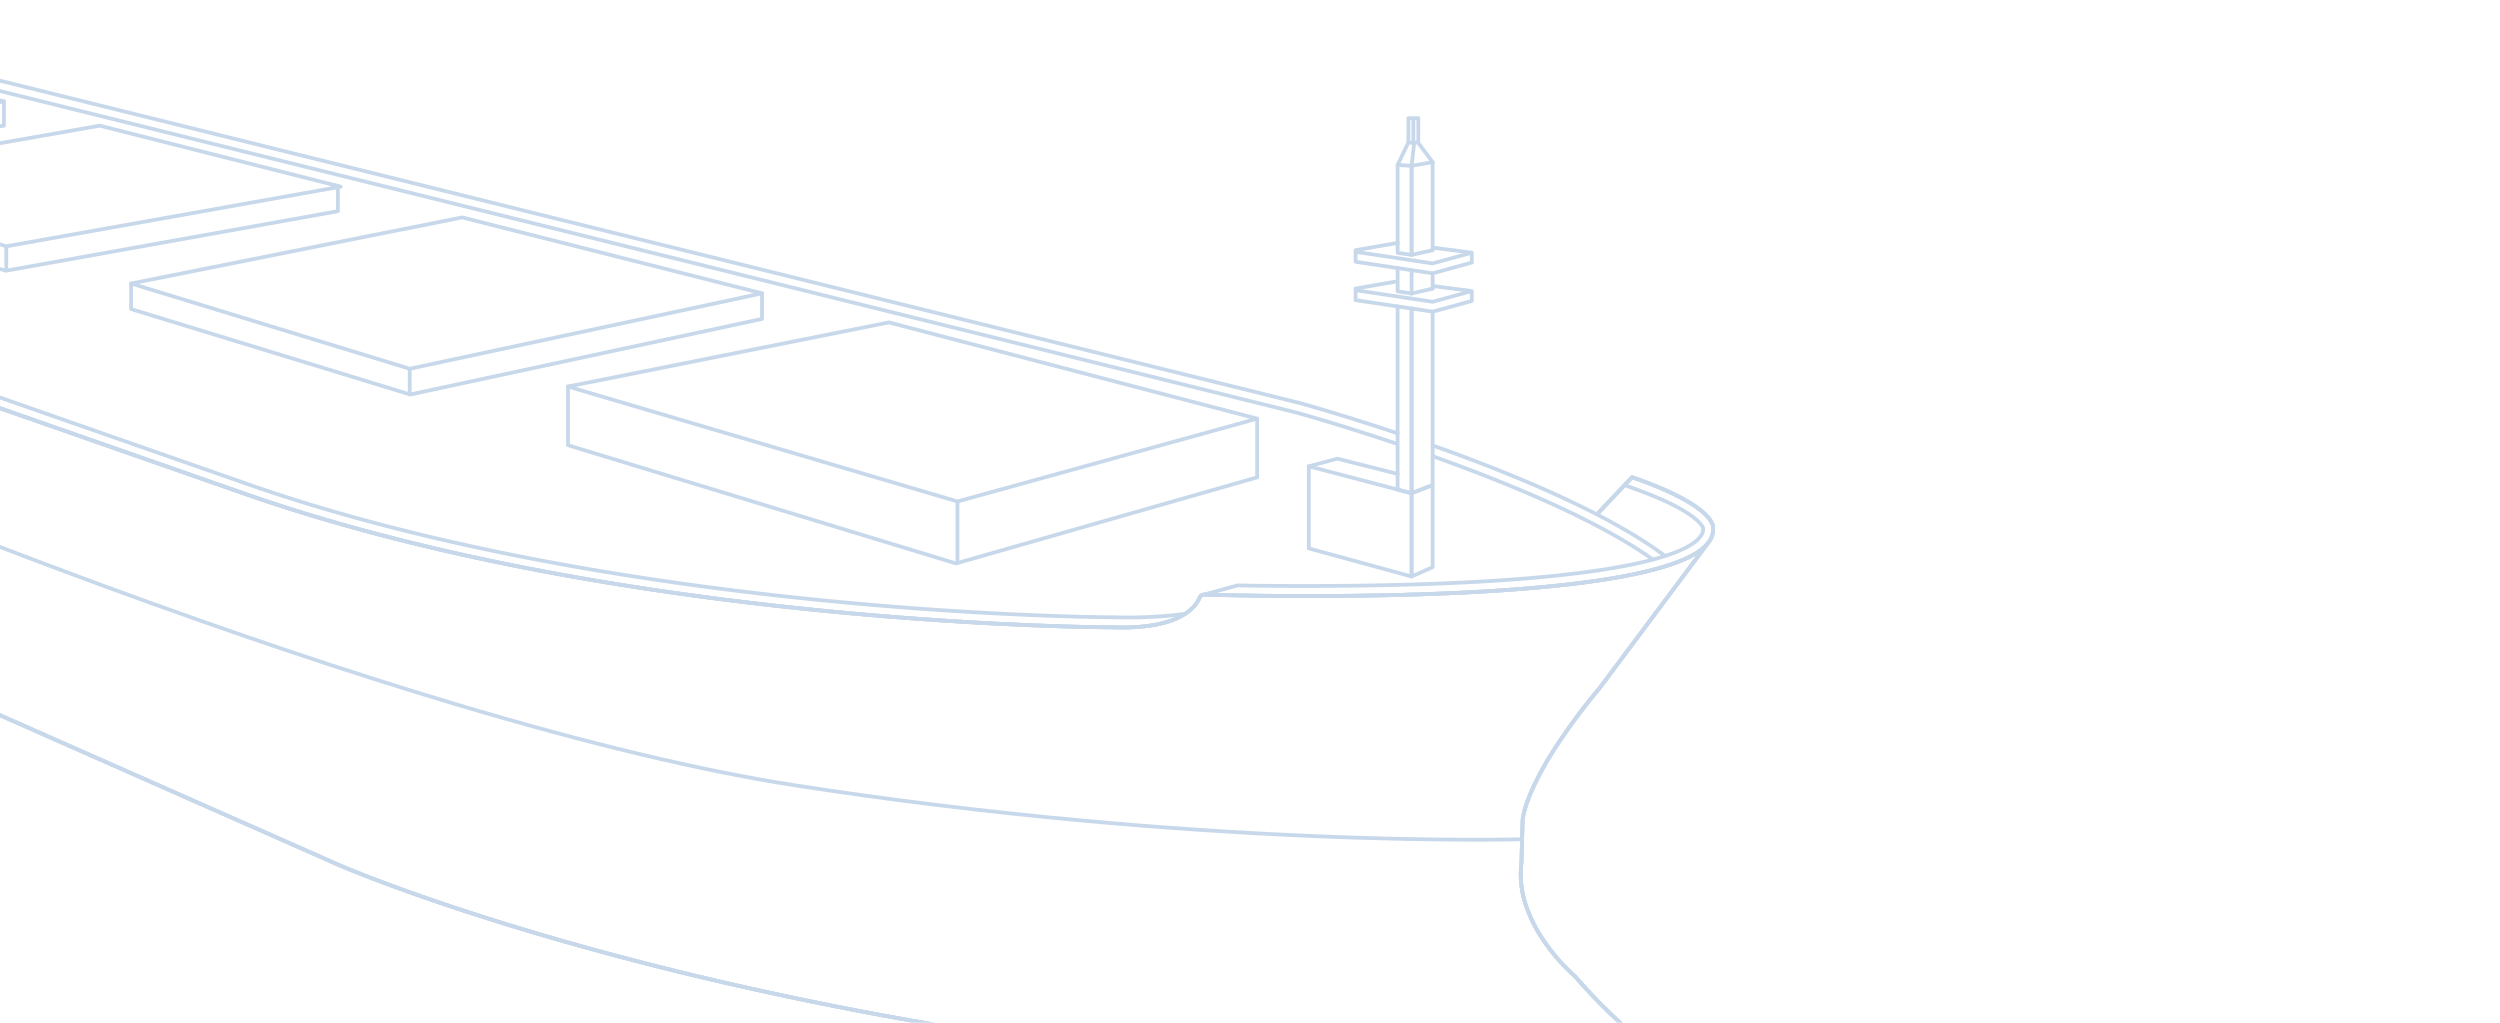 <svg xmlns="http://www.w3.org/2000/svg" xmlns:xlink="http://www.w3.org/1999/xlink" width="660" height="270" viewBox="0 0 660 270"><defs><clipPath id="a"><rect width="660" height="270" transform="translate(-6958 -7163)" fill="#004ea2" opacity="0.03"/></clipPath><clipPath id="b"><rect width="801.44" height="427.349" fill="none" stroke="#004ea2" stroke-width="1"/></clipPath></defs><g transform="translate(6958 7163)" opacity="0.22" clip-path="url(#a)"><g transform="translate(-7306.676 -7304.524)"><g clip-path="url(#b)"><path d="M776.878,443.75c-24.1,0-48.354-.782-72.142-2.326-22.331-1.45-44.75-3.6-66.632-6.4a984.868,984.868,0,0,1-107.11-19.628c-13.443-3.266-26.635-6.806-39.208-10.522-10.059-2.974-19.748-6.066-28.8-9.192-15.413-5.324-23.737-8.949-23.819-8.985L80.519,228.17a171.008,171.008,0,0,1-18.885-9.382,112.941,112.941,0,0,1-12.219-8.142c-6-4.642-8.4-7.727-8.569-7.949a203.1,203.1,0,0,1-17.021-24.345A139.252,139.252,0,0,1,14.5,159.605c-4.118-10.293-4.69-16.129-4.712-16.372a.5.5,0,0,1,.9-.349c3.872,5.082,11.1,7.544,11.174,7.569l.006,0L412.8,287.1c23.055,8.184,49.541,15.163,78.724,20.743,23.352,4.466,48.473,8.051,74.665,10.656,23.306,2.318,43.162,3.415,55.715,3.927,13.6.555,21.8.561,21.879.561h.016c7.534.25,13.4-.68,17.435-2.764,3.245-1.676,4.438-3.683,4.86-4.73a1.852,1.852,0,0,1,1.774-1.143c3.286.1,13.787.369,27.565.369,12.852,0,28.554-.237,43.924-1.075,18.241-.995,32.746-2.66,43.113-4.95,6.051-1.337,10.741-2.9,13.94-4.652a13.433,13.433,0,0,0,3.851-2.943l.523-.7a4.929,4.929,0,0,0,.848-2.527.376.376,0,0,1,.037-.171,2.248,2.248,0,0,0-.289-1.522c-.993-2.07-4.978-6.338-20.494-11.746l-8.621,9.127a.5.5,0,1,1-.727-.687l8.843-9.362a.5.5,0,0,1,.527-.129c7.083,2.452,12.558,4.932,16.272,7.372,2.708,1.779,4.447,3.508,5.17,5.14a3.073,3.073,0,0,1,.279,2.088,5.882,5.882,0,0,1-.951,2.878.5.5,0,0,1-.049.081l-.022.029a8.078,8.078,0,0,1-.552.739l-28.444,38.073-.016.02a164.987,164.987,0,0,0-11.547,15.517,84.733,84.733,0,0,0-6.028,10.8c-2.547,5.613-2.668,8.337-2.669,8.364l-.309,11.145a.5.5,0,0,1,0,.051,24.914,24.914,0,0,0,1.284,11.388,38.234,38.234,0,0,0,4.916,9.43,49.653,49.653,0,0,0,7.815,8.766.493.493,0,0,1,.061.06,139.673,139.673,0,0,0,11.143,11.541c3.345,3.168,5.762,5.457,7.176,8.07a5.942,5.942,0,0,1-.113,5.913,5.876,5.876,0,0,1-5.081,2.9ZM11.045,144.844a76.94,76.94,0,0,0,4.408,14.448,138.412,138.412,0,0,0,9.257,18.593,202.134,202.134,0,0,0,16.916,24.187l.01.013a49.224,49.224,0,0,0,8.44,7.808,112.16,112.16,0,0,0,12.1,8.055,170.126,170.126,0,0,0,18.738,9.3l.006,0L439.573,385.78c.08.035,8.381,3.649,23.767,8.963,9.036,3.121,18.712,6.209,28.758,9.178,12.558,3.712,25.734,7.247,39.161,10.508a983.9,983.9,0,0,0,106.992,19.6c21.859,2.795,44.253,4.946,66.561,6.394,23.759,1.542,47.994,2.323,72.063,2.323l2.362,0a4.885,4.885,0,0,0,4.223-2.408,4.95,4.95,0,0,0,.093-4.926c-1.337-2.472-3.706-4.715-6.984-7.819a140.63,140.63,0,0,1-11.19-11.587,51.1,51.1,0,0,1-7.96-8.932,39.23,39.23,0,0,1-5.042-9.679,25.912,25.912,0,0,1-1.333-11.817l.308-11.121c0-.115.11-2.875,2.7-8.629a85.1,85.1,0,0,1,6.094-10.96,165.625,165.625,0,0,1,11.667-15.693L797.8,304.393q-.436.267-.911.527c-3.281,1.8-8.06,3.394-14.2,4.751-10.42,2.3-24.98,3.974-43.274,4.972-15.387.839-31.114,1.077-43.98,1.077-13.8,0-24.3-.273-27.593-.37a.848.848,0,0,0-.817.516c-.474,1.177-1.8,3.422-5.329,5.246-4.187,2.162-10.215,3.129-17.918,2.875-.3,0-8.468-.014-21.9-.562-12.566-.512-32.443-1.61-55.773-3.93-26.223-2.608-51.376-6.2-74.759-10.669-29.236-5.59-55.773-12.583-78.875-20.783L21.535,151.4a29.594,29.594,0,0,1-4.277-1.929A25.393,25.393,0,0,1,11.045,144.844Z" transform="translate(-1.208 -16.344)" fill="#004ea2"/><path d="M740.688,383.672c-9.617,0-24.452-.181-43.176-.98-20.048-.855-40.563-2.24-60.978-4.115-25.518-2.345-50.948-5.468-75.585-9.284s-54.85-11.046-89.765-21.485c-27.924-8.349-58.91-18.76-92.1-30.942-29.526-10.838-55.365-21.1-71.842-27.8-17.658-7.182-28.626-11.918-28.97-12.066L21.616,175.335l.368-.93L278.665,276.074c.109.047,11.117,4.8,28.962,12.063,16.47,6.7,42.3,16.958,71.81,27.792,33.168,12.175,64.134,22.579,92.038,30.922,34.87,10.426,65.025,17.644,89.628,21.454s50.026,6.933,75.524,9.276c20.4,1.874,40.9,3.258,60.929,4.112,34.1,1.454,55.288.86,55.5.854l.029,1C752.987,383.549,748.606,383.672,740.688,383.672Z" transform="translate(-2.56 -19.961)" fill="#004ea2"/><path d="M786.557,298.22a.5.5,0,0,1,.127.016l27.145,7.121a.5.5,0,0,1,.373.484v21.982a.5.5,0,0,1-.632.482l-27.145-7.431a.5.5,0,0,1-.368-.482V298.72a.5.5,0,0,1,.5-.5Zm26.645,8.007-26.145-6.859v20.644l26.145,7.157Z" transform="translate(-92.362 -34.097)" fill="#004ea2"/><path d="M822.866,303.812a.5.5,0,0,1,.5.5v21.673a.5.5,0,0,1-.3.457l-5.552,2.477a.5.5,0,0,1-.7-.457V306.48a.5.5,0,0,1,.318-.466l5.552-2.168A.5.5,0,0,1,822.866,303.812Zm-.5,21.849V305.044l-4.552,1.777v20.87Z" transform="translate(-95.974 -34.736)" fill="#004ea2"/><path d="M810.011,300.974a.5.5,0,0,1-.123-.015l-15.771-3.993-7.432,1.979a.5.5,0,0,1-.257-.966l7.557-2.013a.5.5,0,0,1,.251,0l15.9,4.025a.5.5,0,0,1-.122.985Z" transform="translate(-92.362 -33.838)" fill="#004ea2"/><path d="M776.878,443.75c-24.1,0-48.354-.782-72.142-2.326-22.331-1.45-44.75-3.6-66.632-6.4a984.868,984.868,0,0,1-107.11-19.628c-13.443-3.266-26.635-6.806-39.208-10.522-10.059-2.974-19.748-6.066-28.8-9.192-15.413-5.324-23.737-8.949-23.819-8.985L80.519,228.17a171.008,171.008,0,0,1-18.885-9.382,112.941,112.941,0,0,1-12.219-8.142c-6-4.642-8.4-7.727-8.569-7.949a203.1,203.1,0,0,1-17.021-24.345A139.252,139.252,0,0,1,14.5,159.605c-4.118-10.293-4.69-16.129-4.712-16.372a.5.5,0,0,1,.9-.349c3.872,5.082,11.1,7.544,11.174,7.569l.006,0L412.8,287.1c23.055,8.184,49.541,15.163,78.724,20.743,23.352,4.466,48.473,8.051,74.665,10.656,23.306,2.318,43.162,3.415,55.715,3.927,13.6.555,21.8.561,21.879.561h.016c7.534.25,13.4-.68,17.435-2.764,3.245-1.676,4.438-3.683,4.86-4.73a1.852,1.852,0,0,1,1.774-1.143c3.286.1,13.787.369,27.565.369,12.852,0,28.554-.237,43.924-1.075,18.241-.995,32.746-2.66,43.113-4.95,6.051-1.337,10.741-2.9,13.94-4.652a13.433,13.433,0,0,0,3.851-2.943l.523-.7a4.929,4.929,0,0,0,.848-2.527.376.376,0,0,1,.037-.171,2.248,2.248,0,0,0-.289-1.522c-.993-2.07-4.978-6.338-20.494-11.746l-8.621,9.127a.5.5,0,1,1-.727-.687l8.843-9.362a.5.5,0,0,1,.527-.129c7.083,2.452,12.558,4.932,16.272,7.372,2.708,1.779,4.447,3.508,5.17,5.14a3.073,3.073,0,0,1,.279,2.088,5.882,5.882,0,0,1-.951,2.878.5.5,0,0,1-.049.081l-.022.029a8.078,8.078,0,0,1-.552.739l-28.444,38.073-.016.02a164.987,164.987,0,0,0-11.547,15.517,84.733,84.733,0,0,0-6.028,10.8c-2.547,5.613-2.668,8.337-2.669,8.364l-.309,11.145a.5.5,0,0,1,0,.051,24.914,24.914,0,0,0,1.284,11.388,38.234,38.234,0,0,0,4.916,9.43,49.653,49.653,0,0,0,7.815,8.766.493.493,0,0,1,.061.06,139.673,139.673,0,0,0,11.143,11.541c3.345,3.168,5.762,5.457,7.176,8.07a5.942,5.942,0,0,1-.113,5.913,5.876,5.876,0,0,1-5.081,2.9ZM11.045,144.844a76.94,76.94,0,0,0,4.408,14.448,138.412,138.412,0,0,0,9.257,18.593,202.134,202.134,0,0,0,16.916,24.187l.01.013a49.224,49.224,0,0,0,8.44,7.808,112.16,112.16,0,0,0,12.1,8.055,170.126,170.126,0,0,0,18.738,9.3l.006,0L439.573,385.78c.08.035,8.381,3.649,23.767,8.963,9.036,3.121,18.712,6.209,28.758,9.178,12.558,3.712,25.734,7.247,39.161,10.508a983.9,983.9,0,0,0,106.992,19.6c21.859,2.795,44.253,4.946,66.561,6.394,23.759,1.542,47.994,2.323,72.063,2.323l2.362,0a4.885,4.885,0,0,0,4.223-2.408,4.95,4.95,0,0,0,.093-4.926c-1.337-2.472-3.706-4.715-6.984-7.819a140.63,140.63,0,0,1-11.19-11.587,51.1,51.1,0,0,1-7.96-8.932,39.23,39.23,0,0,1-5.042-9.679,25.912,25.912,0,0,1-1.333-11.817l.308-11.121c0-.115.11-2.875,2.7-8.629a85.1,85.1,0,0,1,6.094-10.96,165.625,165.625,0,0,1,11.667-15.693L797.8,304.393q-.436.267-.911.527c-3.281,1.8-8.06,3.394-14.2,4.751-10.42,2.3-24.98,3.974-43.274,4.972-15.387.839-31.114,1.077-43.98,1.077-13.8,0-24.3-.273-27.593-.37a.848.848,0,0,0-.817.516c-.474,1.177-1.8,3.422-5.329,5.246-4.187,2.162-10.215,3.129-17.918,2.875-.3,0-8.468-.014-21.9-.562-12.566-.512-32.443-1.61-55.773-3.93-26.223-2.608-51.376-6.2-74.759-10.669-29.236-5.59-55.773-12.583-78.875-20.783L21.535,151.4a29.594,29.594,0,0,1-4.277-1.929A25.393,25.393,0,0,1,11.045,144.844Z" transform="translate(-1.208 -16.344)" fill="#004ea2"/><path d="M754.664,333.859a.5.5,0,0,1-.131-.983l9.408-2.565a.5.5,0,0,1,.144-.017c4.931.121,8.161.158,18.757.158,16.018,0,30.75-.36,43.785-1.071,44.315-2.416,55.878-8.134,58.822-11.34l.608-.815a2.345,2.345,0,0,0,.342-1.064l.016-.421c-.182-.4-.838-1.461-3.08-3.046-3.152-2.228-8.066-4.549-14.605-6.9l-.007,0-2.691-1.013a.5.5,0,0,1,.352-.936l2.688,1.012c15.413,5.54,17.922,9.546,18.324,10.641a.5.5,0,0,1,.019.279l-.016.424a3.345,3.345,0,0,1-.492,1.554.5.5,0,0,1-.031.047l-.641.858a.488.488,0,0,1-.031.038c-2.173,2.385-7.063,4.508-14.536,6.31-10.382,2.5-25.518,4.311-44.987,5.373-13.053.712-27.8,1.073-43.839,1.073-10.554,0-13.809-.037-18.708-.157l-9.338,2.545A.5.5,0,0,1,754.664,333.859Z" transform="translate(-88.617 -34.736)" fill="#004ea2"/><path d="M884.96,322.194a.5.5,0,0,1-.3-.1c-6.816-5.129-16.362-10.513-28.374-16-9.519-4.35-20.571-8.762-32.848-13.113a.5.5,0,0,1,.334-.943c12.3,4.362,23.383,8.785,32.929,13.146,12.078,5.519,21.687,10.94,28.56,16.112a.5.5,0,0,1-.3.9Z" transform="translate(-96.713 -33.388)" fill="#004ea2"/><path d="M735.526,270.9a.5.5,0,0,1-.159-.026c-14.667-4.919-25.607-7.942-25.89-8.02L162.761,127.268l-10.446,1.5a.5.5,0,1,1-.142-.99l10.543-1.518a.5.5,0,0,1,.192.01L709.725,261.887l.012,0c.11.03,11.132,3.069,25.948,8.037a.5.5,0,0,1-.159.974Z" transform="translate(-17.877 -14.469)" fill="#004ea2"/><path d="M0,7.767a.5.5,0,0,1-.494-.429.5.5,0,0,1,.424-.566l50.5-7.267a.5.5,0,0,1,.566.424.5.5,0,0,1-.424.566L.071,7.762A.5.5,0,0,1,0,7.767Z" transform="translate(13.786 123.893)" fill="#004ea2"/><path d="M0,6.835a.5.5,0,0,1-.494-.429A.5.5,0,0,1-.071,5.84L43.949-.495a.5.5,0,0,1,.566.424.5.5,0,0,1-.424.566L.071,6.83A.5.5,0,0,1,0,6.835Z" transform="translate(22.741 126.221)" fill="#004ea2"/><path d="M736.24,274.016a.5.5,0,0,1-.16-.026c-14.919-5.036-25.885-8.079-26.4-8.222L163.528,130.321l-3.533.509a.5.5,0,1,1-.143-.99l3.63-.523a.5.5,0,0,1,.192.01L709.928,264.8l.013,0c.463.128,11.474,3.181,26.46,8.24a.5.5,0,0,1-.16.974Z" transform="translate(-18.779 -14.817)" fill="#004ea2"/><path d="M881.755,323.5a.5.5,0,0,1-.29-.093c-6.674-4.763-15.774-9.766-27.047-14.87-9.022-4.085-19.446-8.241-30.98-12.354a.5.5,0,1,1,.336-.942c11.56,4.122,22.009,8.289,31.057,12.385,11.333,5.131,20.49,10.167,27.216,14.967a.5.5,0,0,1-.291.907Z" transform="translate(-96.713 -33.754)" fill="#004ea2"/><path d="M649.692,255.346a.5.5,0,0,1,.126.016l97.206,25.407a.5.5,0,0,1,.007.966L667.922,303.6a.5.5,0,0,1-.275,0L564.823,273.252a.5.5,0,0,1,.044-.97l84.727-16.926A.5.5,0,0,1,649.692,255.346Zm95.28,25.921-95.3-24.908-82.628,16.507,100.745,29.729Z" transform="translate(-66.341 -29.204)" fill="#004ea2"/><path d="M521.663,224.048a.5.5,0,0,1,.123.015l79.174,20.042a.5.5,0,0,1-.018.974l-93,19.919a.5.5,0,0,1-.251-.011l-73.556-22.505a.5.5,0,0,1,.048-.968l87.383-17.457A.5.5,0,0,1,521.663,224.048Zm76.976,20.5L521.65,225.061l-85.328,17.046,71.536,21.887Z" transform="translate(-50.996 -25.631)" fill="#004ea2"/><path d="M507.955,274.054a.5.5,0,0,1-.146-.022l-73.675-22.555a.5.5,0,0,1-.354-.478v-6.745a.5.5,0,0,1,1,0v6.375l73.2,22.408,92.36-19.847V246.84a.5.5,0,0,1,1,0v6.755a.5.5,0,0,1-.395.489L508.06,274.043A.5.5,0,0,1,507.955,274.054Z" transform="translate(-50.996 -27.88)" fill="#004ea2"/><path d="M413.97,196.71a.5.5,0,0,1,.123.015l63.622,16.1a.5.5,0,0,1-.035.977L389.4,229.552a.5.5,0,0,1-.233-.014l-57.416-17.428a.5.5,0,0,1,.059-.971l82.077-14.421A.5.5,0,0,1,413.97,196.71Zm61.25,16.52-61.269-15.509-79.908,14.04,55.3,16.785Z" transform="translate(-38.973 -22.511)" fill="#004ea2"/><path d="M389.189,237.864a.5.5,0,0,1-.146-.022l-57.3-17.54a.5.5,0,0,1-.354-.478v-6.335a.5.5,0,0,1,1,0v5.965l56.827,17.4,87.126-15.621.033-6.238a.5.5,0,0,1,.5-.5h0a.5.5,0,0,1,.5.5l-.035,6.655a.5.5,0,0,1-.412.49l-87.655,15.716A.5.5,0,0,1,389.189,237.864Z" transform="translate(-38.973 -24.369)" fill="#004ea2"/><path d="M325.5,174.166a.5.5,0,0,1,.123.015l53.61,13.571a.5.5,0,0,1-.043.978l-81.75,13.233a.5.5,0,0,1-.225-.015l-47.026-14.275a.5.5,0,0,1,.063-.972l75.166-12.53A.5.5,0,0,1,325.5,174.166Zm51.147,13.964-51.168-12.953-72.956,12.161L297.4,200.958Z" transform="translate(-29.396 -19.937)" fill="#004ea2"/><path d="M297.851,210.017a.5.5,0,0,1-.146-.022L250.19,195.45a.5.5,0,0,1-.354-.478V188.81a.5.5,0,0,1,1,0V194.6l47.05,14.4,80.727-13.179v-5.974a.5.5,0,1,1,1,0v6.4a.5.5,0,0,1-.419.493l-81.261,13.267A.5.5,0,0,1,297.851,210.017Z" transform="translate(-29.396 -21.552)" fill="#004ea2"/><path d="M252.034,155.516a.5.5,0,0,1,.123.015l44.083,11.159a.5.5,0,0,1-.049.979l-76.135,11.4a.5.5,0,0,1-.221-.017l-39.5-12.176a.5.5,0,0,1,.076-.973l71.556-10.379A.5.5,0,0,1,252.034,155.516Zm41.547,11.533-41.574-10.524-69.261,10.046,37.274,11.489Z" transform="translate(-21.193 -17.808)" fill="#004ea2"/><path d="M219.74,186.21a.5.5,0,0,1-.146-.022l-39.262-12.019a.5.5,0,0,1-.354-.478v-5.959a.5.5,0,0,1,1,0v5.589l38.8,11.878,75.84-11.573v-5.113a.5.5,0,0,1,1,0v5.543a.5.5,0,0,1-.425.494L219.815,186.2A.5.5,0,0,1,219.74,186.21Z" transform="translate(-21.193 -19.146)" fill="#004ea2"/><path d="M188.868,139.437a.5.5,0,0,1,.123.015l38.23,9.677a.5.5,0,0,1-.057.98l-71.211,9.5a.5.5,0,0,1-.211-.017L121.61,149.23a.5.5,0,0,1,.08-.974l67.113-8.815A.5.5,0,0,1,188.868,139.437Zm35.591,10.025-35.621-9.016-64.722,8.5,31.812,9.657Z" transform="translate(-14.297 -15.973)" fill="#004ea2"/><path d="M156.132,166.812a.5.5,0,0,1-.146-.022l-34.376-10.524a.5.5,0,0,1-.354-.478v-5.9a.5.5,0,0,1,1,0v5.531L156.171,165.8,226.6,155.594V150.75a.5.5,0,1,1,1,0v5.277a.5.5,0,0,1-.428.495L156.2,166.807A.5.5,0,0,1,156.132,166.812Z" transform="translate(-14.297 -17.109)" fill="#004ea2"/><path d="M135.88,125.968a.5.5,0,0,1,.122.015l32.254,8.134a.5.5,0,0,1-.064.981l-67.728,7.961a.5.5,0,0,1-.2-.018L72.7,134.635a.5.5,0,0,1,.085-.975l63.031-7.689A.5.5,0,0,1,135.88,125.968Zm29.5,8.454-29.529-7.447-60.6,7.392,25.2,7.687Z" transform="translate(-8.554 -14.436)" fill="#004ea2"/><path d="M100.406,150.117a.5.5,0,0,1-.151-.023L72.7,141.369a.5.5,0,0,1-.349-.477v-5.745a.5.5,0,0,1,1,0v5.379l27.1,8.581,67.182-8.671v-4.844a.5.5,0,0,1,1,0v5.283a.5.5,0,0,1-.436.5l-67.728,8.742A.5.5,0,0,1,100.406,150.117Z" transform="translate(-8.554 -15.426)" fill="#004ea2"/><path d="M667.379,322.155a.5.5,0,0,1-.146-.022L564.819,290.925a.5.5,0,0,1-.354-.478V274.953a.5.5,0,0,1,1,0v15.123l101.919,31.057L746.4,298.551V283.434a.5.5,0,0,1,1,0v15.494a.5.5,0,0,1-.363.481l-79.519,22.727A.5.5,0,0,1,667.379,322.155Z" transform="translate(-66.341 -31.385)" fill="#004ea2"/><path d="M816.822,300.9a.5.5,0,0,1-.127-.016L813,299.919a.5.5,0,0,1-.373-.484V251.087a.5.5,0,0,1,1,0V299.05l2.691.706V251.64a.5.5,0,1,1,1,0V300.4a.5.5,0,0,1-.5.5Z" transform="translate(-95.483 -28.66)" fill="#004ea2"/><path d="M0,4.525a.5.5,0,0,1-.5-.5V0A.5.5,0,0,1,0-.5.5.5,0,0,1,.5,0V4.025A.5.5,0,0,1,0,4.525Z" transform="translate(726.893 213.682)" fill="#004ea2"/><path d="M817.314,233.065a.5.5,0,0,1-.5-.5V209.059a.5.5,0,0,1,.413-.492l5.552-.984a.5.5,0,0,1,.587.492v23.25a.5.5,0,1,1-1,0V208.672l-4.552.807v23.086A.5.5,0,0,1,817.314,233.065Z" transform="translate(-95.974 -23.751)" fill="#004ea2"/><path d="M816.823,246.861a.5.5,0,0,1-.077-.006l-3.691-.568a.5.5,0,0,1-.424-.494v-6.143a.5.5,0,0,1,1,0v5.714l3.267.5a.5.5,0,0,1-.075.994Z" transform="translate(-95.483 -27.355)" fill="#004ea2"/><path d="M816.823,233.158a.5.5,0,0,1-.073-.005l-3.691-.542a.5.5,0,0,1-.427-.495V208.9a.5.5,0,0,1,.535-.5l3.691.258a.5.5,0,0,1,.465.5v23.505a.5.5,0,0,1-.5.5Zm-3.191-1.474,2.691.4v-22.46l-2.691-.188Z" transform="translate(-95.483 -23.844)" fill="#004ea2"/><path d="M0,6.575a.5.5,0,0,1-.5-.5V0A.5.5,0,0,1,0-.5.5.5,0,0,1,.5,0V6.075A.5.5,0,0,1,0,6.575Z" transform="translate(721.34 212.93)" fill="#004ea2"/><path d="M817.314,300.975a.5.5,0,0,1-.5-.5V251.712a.5.5,0,0,1,1,0v48.031l4.552-1.777V252.545a.5.5,0,0,1,1,0v45.763a.5.5,0,0,1-.318.466l-5.552,2.167A.5.5,0,0,1,817.314,300.975Z" transform="translate(-95.974 -28.732)" fill="#004ea2"/><path d="M800.549,234.314a.5.5,0,0,1,.074.006l20.244,3.037L831.1,234.55a.5.5,0,0,1,.632.482v2.617a.5.5,0,0,1-.368.482l-10.334,2.836a.5.5,0,0,1-.207.012l-20.349-3.054a.5.5,0,0,1-.426-.494v-2.617a.5.5,0,0,1,.5-.5Zm20.349,4.053a.5.5,0,0,1-.074-.006l-19.774-2.967V237l19.818,2.974,9.864-2.707v-1.58l-9.7,2.661A.5.5,0,0,1,820.9,238.367Z" transform="translate(-94.005 -26.803)" fill="#004ea2"/><path d="M0,2.433a.5.5,0,0,1-.492-.415A.5.5,0,0,1-.085,1.44L11.065-.493a.5.5,0,0,1,.578.407.5.5,0,0,1-.407.578L.085,2.426A.5.5,0,0,1,0,2.433Z" transform="translate(706.544 205.642)" fill="#004ea2"/><path d="M0,6.411a.505.505,0,0,1-.057,0A.5.5,0,0,1-.5,5.855L.173-.056A.5.5,0,0,1,.726-.5a.5.5,0,0,1,.441.553L.5,5.968A.5.5,0,0,1,0,6.411Z" transform="translate(721.34 179.397)" fill="#004ea2"/><path d="M0,6.406a.5.5,0,0,1-.217-.05A.5.5,0,0,1-.45,5.689L2.4-.217A.5.5,0,0,1,3.068-.45.5.5,0,0,1,3.3.217L.45,6.123A.5.5,0,0,1,0,6.406Z" transform="translate(717.649 179.145)" fill="#004ea2"/><path d="M3.787,5.553a.5.5,0,0,1-.4-.2L-.4.3A.5.5,0,0,1-.3-.4a.5.5,0,0,1,.7.1L4.186,4.753a.5.5,0,0,1-.4.8Z" transform="translate(723.106 179.271)" fill="#004ea2"/><path d="M817.872,202.028l-.042,0-1.511-.126a.5.5,0,0,1-.458-.5v-6.416a.5.5,0,0,1,.5-.5h2.607a.5.5,0,0,1,.5.5v6.259a.5.5,0,0,1-.375.484l-1.1.284A.5.5,0,0,1,817.872,202.028Zm-1.011-1.086.968.081.639-.165v-5.371h-1.607Z" transform="translate(-95.862 -22.257)" fill="#004ea2"/><path d="M0,7.168a.5.5,0,0,1-.5-.5V0A.5.5,0,0,1,0-.5.5.5,0,0,1,.5,0V6.668A.5.5,0,0,1,0,7.168Z" transform="translate(721.803 172.729)" fill="#004ea2"/><path d="M10.27,1.827-.064.5.064-.5,10.4.836Z" transform="translate(726.893 206.898)" fill="#004ea2"/><path d="M800.549,245.752a.5.5,0,0,1,.074.006l20.244,3.037,10.232-2.807a.5.5,0,0,1,.632.482v2.617a.5.5,0,0,1-.368.482L821.03,252.4a.5.5,0,0,1-.207.012l-20.349-3.054a.5.5,0,0,1-.426-.494v-2.617a.5.5,0,0,1,.5-.5ZM820.9,249.8a.5.5,0,0,1-.074-.006l-19.774-2.967v1.606l19.818,2.974,9.864-2.707v-1.58l-9.7,2.661A.5.5,0,0,1,820.9,249.8Z" transform="translate(-94.005 -28.108)" fill="#004ea2"/><path d="M0,2.393a.5.5,0,0,1-.492-.415A.5.5,0,0,1-.085,1.4L10.832-.493a.5.5,0,0,1,.578.407A.5.5,0,0,1,11,.493L.085,2.386A.5.5,0,0,1,0,2.393Z" transform="translate(706.544 215.814)" fill="#004ea2"/><path d="M10.27,1.827-.064.5.064-.5,10.4.836Z" transform="translate(726.893 217.03)" fill="#004ea2"/><path d="M0,1.8a.5.5,0,0,1-.486-.386.5.5,0,0,1,.373-.6l5.552-1.3a.5.5,0,0,1,.6.373.5.5,0,0,1-.373.6L.114,1.786A.5.5,0,0,1,0,1.8Z" transform="translate(721.34 217.707)" fill="#004ea2"/><path d="M0,1.739a.5.5,0,0,1-.488-.391.5.5,0,0,1,.379-.6L5.443-.488a.5.5,0,0,1,.6.379.5.5,0,0,1-.379.6L.109,1.727A.5.5,0,0,1,0,1.739Z" transform="translate(721.34 207.575)" fill="#004ea2"/><path d="M142.236,120.147a.5.5,0,0,1-.5-.5V67.272L127.9,68.734a.5.5,0,0,1-.105-.994l14.389-1.52a.5.5,0,0,1,.553.5v52.931A.5.5,0,0,1,142.236,120.147Z" transform="translate(-15.013 -7.615)" fill="#004ea2"/><path d="M44.229,136.737a.5.5,0,0,1-.5-.5V77.13a.5.5,0,0,1,.447-.5l7.667-.811a.5.5,0,0,1,.105.994l-7.219.763v58.657A.5.5,0,0,1,44.229,136.737Z" transform="translate(-5.194 -8.712)" fill="#004ea2"/><path d="M39.929,97.916a.5.5,0,0,1-.473-.339c-1.292-3.8-5.536-5.012-5.653-5.044L7.482,85.721a.5.5,0,0,1-.375-.484v-6.6a.5.5,0,0,1,.447-.5L47.1,73.958V65.9a.5.5,0,0,1,.452-.5l66.132-6.335a.5.5,0,0,1,.548.5v7.3l35.8-3.782a.5.5,0,0,1,.553.5V71.2a.5.5,0,0,1-.242.428L128.374,84.84a.5.5,0,1,1-.515-.857l21.721-13.064V64.135l-35.8,3.782a.5.5,0,0,1-.553-.5v-7.3L48.1,66.354v8.053a.5.5,0,0,1-.447.5L8.107,79.082V84.85l25.948,6.715h0a10.7,10.7,0,0,1,2.607,1.194A8.629,8.629,0,0,1,40.4,97.255a.5.5,0,0,1-.473.661Z" transform="translate(-0.893 -6.799)" fill="#004ea2"/><path d="M.5,28.169h-1V0h1Z" transform="translate(21.492 82.263)" fill="#004ea2"/><path d="M18.325,131.716a.5.5,0,0,1-.5-.5v-2.245a.5.5,0,0,1,.446-.5l22.862-2.5a.5.5,0,0,1,.554.5v2.373a.5.5,0,0,1-.448.5l-22.862,2.374Zm.5-2.3v1.242l21.862-2.27v-1.365Z" transform="translate(-2.152 -14.436)" fill="#004ea2"/><path d="M.5,126.259a.5.5,0,0,1,.071.005L16.3,128.509a.5.5,0,0,1,.429.495v2.245a.5.5,0,0,1-.58.494L.42,129.188a.5.5,0,0,1-.42-.494v-1.935a.5.5,0,0,1,.5-.5Zm15.232,3.179L1,127.336v.933l14.732,2.392Z" transform="translate(-0.059 -14.469)" fill="#004ea2"/><path d="M.544,127.018l-.088-1,21.1-1.862,17.588,1.6-.091,1-17.5-1.6Z" transform="translate(-0.059 -14.23)" fill="#004ea2"/><path d="M.5,11.273h-1V0h1Z" transform="translate(9.079 115.57)" fill="#004ea2"/><path d="M.5,14.28h-1V0h1Z" transform="translate(14.477 116.78)" fill="#004ea2"/><path d="M.5,14.28h-1V0h1Z" transform="translate(17.613 116.278)" fill="#004ea2"/><path d="M148.161,126.13a.5.5,0,0,1-.5-.5v-10.6a.5.5,0,0,1,.443-.5l18.991-2.194v-1.627l-22.888,2.569a.5.5,0,1,1-.112-.994l23.444-2.632a.5.5,0,0,1,.556.5v2.632a.5.5,0,0,1-.443.5l-18.991,2.194V125.63A.5.5,0,0,1,148.161,126.13Z" transform="translate(-16.927 -12.574)" fill="#004ea2"/><path d="M48.573,76.041a.5.5,0,0,1-.5-.5v-9.6a.5.5,0,0,1,.588-.492l3.833.685a.5.5,0,0,1-.176.984l-3.245-.58v9A.5.5,0,0,1,48.573,76.041Z" transform="translate(-5.704 -7.527)" fill="#004ea2"/><path d="M48.621,65.664l-.1-1,61.769-6.041,8.269.389-.047,1-8.2-.385Z" transform="translate(-5.704 -6.749)" fill="#004ea2"/><path d="M86.6,26.555H75.082l-10.045-.619a.5.5,0,0,1-.469-.5V23.888a.5.5,0,0,1,.531-.5l10.03.618H86.6a.5.5,0,0,1,.5.5v1.548A.5.5,0,0,1,86.6,26.555Zm-11.476-1H86.1v-.548H75.082l-9.515-.587v.547Z" transform="translate(-7.641 -2.727)" fill="#004ea2"/><path d="M86.6,24.474a.5.5,0,0,1-.5-.5V20.332H75.082l-9.515-.587v3.61a.5.5,0,0,1-1,0V19.213a.5.5,0,0,1,.531-.5l10.03.618H86.6a.5.5,0,0,1,.5.5v4.141A.5.5,0,0,1,86.6,24.474Z" transform="translate(-7.641 -2.193)" fill="#004ea2"/><path d="M74.882,60.164a.5.5,0,0,1-.5-.5V29.1l-9.465-2.986a.5.5,0,1,1,.3-.954l9.814,3.1a.5.5,0,0,1,.35.477V59.664A.5.5,0,0,1,74.882,60.164Z" transform="translate(-7.641 -2.926)" fill="#004ea2"/><path d="M81.766,59.859a.5.5,0,0,1-.5-.5V28.889a.5.5,0,0,1,.324-.468l6.8-2.554a.5.5,0,0,1,.352.936l-6.475,2.432V59.359A.5.5,0,0,1,81.766,59.859Z" transform="translate(-9.601 -3.006)" fill="#004ea2"/><path d="M.5,5.689h-1V0h1Z" transform="translate(68.195 17.64)" fill="#004ea2"/><path d="M86.584,20.332l-12.409-.513-9.113-.105.012-1,9.135.106,12.416.514Z" transform="translate(-7.641 -2.193)" fill="#004ea2"/><path d="M72.44,17.662a.5.5,0,0,1-.5-.5V1H71.6V17.147a.5.5,0,0,1-.478.5.5.5,0,0,1-.519-.451,3.787,3.787,0,0,0-1-1.813c-.586-.648-2.967-.658-4.47-.459a.5.5,0,0,1-.566-.5v-.826a.5.5,0,0,1,.5-.5H70.6V.5a.5.5,0,0,1,.5-.5H72.44a.5.5,0,0,1,.5.5V17.162A.5.5,0,0,1,72.44,17.662Zm-3.111-3.555a2.311,2.311,0,0,1,1.017.61q.138.153.257.3v-.913H69.329Z" transform="translate(-7.641 -0.057)" fill="#004ea2"/><path d="M70.606,13.227a3.787,3.787,0,0,0-1-1.813c-.585-.647-2.966-.658-4.47-.459a.5.5,0,0,1-.566-.5V9.634a.5.5,0,0,1,.5-.5h5.521a.5.5,0,0,1,0,1H69.33a2.309,2.309,0,0,1,1.016.61A4.636,4.636,0,0,1,71.6,13.121Z" transform="translate(-7.641 -1.1)" fill="#004ea2"/><path d="M70.606,7.734a3.787,3.787,0,0,0-1-1.813c-.585-.647-2.966-.658-4.47-.459a.5.5,0,0,1-.566-.5V4.141a.5.5,0,0,1,.5-.5h5.521a.5.5,0,1,1,0,1h-1.26a2.311,2.311,0,0,1,1.017.61A4.636,4.636,0,0,1,71.6,7.628Z" transform="translate(-7.641 -0.473)" fill="#004ea2"/><path d="M73.918,13.232l-.5-.058-.5-.053a4.636,4.636,0,0,1,1.254-2.377,2.31,2.31,0,0,1,1.016-.61H73.935a.5.5,0,0,1,0-1h5.521a.5.5,0,0,1,.5.5v.826a.5.5,0,0,1-.566.5c-1.5-.2-3.885-.189-4.47.459A3.779,3.779,0,0,0,73.918,13.232Z" transform="translate(-8.622 -1.1)" fill="#004ea2"/><path d="M73.918,18.911l-.5-.058-.5-.053a4.636,4.636,0,0,1,1.254-2.377,2.311,2.311,0,0,1,1.017-.61h-1.26a.5.5,0,0,1,0-1h5.521a.5.5,0,0,1,.5.5v.826a.5.5,0,0,1-.566.5c-1.5-.2-3.886-.188-4.47.459A3.779,3.779,0,0,0,73.918,18.911Z" transform="translate(-8.622 -1.748)" fill="#004ea2"/><path d="M73.918,7.739l-.5-.058-.5-.053a4.636,4.636,0,0,1,1.254-2.377,2.312,2.312,0,0,1,1.017-.61h-1.26a.5.5,0,0,1,0-1h5.521a.5.5,0,0,1,.5.5v.826a.5.5,0,0,1-.566.5c-1.5-.2-3.886-.188-4.47.459A3.779,3.779,0,0,0,73.918,7.739Z" transform="translate(-8.622 -0.473)" fill="#004ea2"/><path d="M167.559,110.53l-13.979-.977-9.38.959-.1-.995,9.465-.968,14.064.983Z" transform="translate(-16.927 -12.448)" fill="#004ea2"/><path d="M62.538,74.689a.5.5,0,0,1-.5-.5V70.5a.5.5,0,0,1,.454-.5l3.776-.348a.5.5,0,0,1,.546.509L66.73,73.86a.5.5,0,0,1-.454.487l-3.692.34Zm.5-3.731v2.683l2.7-.249L65.8,70.7Z" transform="translate(-7.344 -8.008)" fill="#004ea2"/><path d="M68.071,74.146a.5.5,0,0,1-.5-.511l.084-3.695a.5.5,0,0,1,.454-.487l6.684-.617a.5.5,0,0,1,.546.511l-.1,3.7a.5.5,0,0,1-.454.485l-6.672.616Zm.574-3.738L68.583,73.1l5.671-.523.069-2.689Z" transform="translate(-7.993 -7.914)" fill="#004ea2"/><path d="M76.856,73.334a.5.5,0,0,1-.5-.512l.09-3.695a.5.5,0,0,1,.454-.486l7.04-.649a.5.5,0,0,1,.545.524l-.2,3.7a.5.5,0,0,1-.453.472l-6.935.64Zm.579-3.738-.065,2.688,5.945-.548.142-2.7Z" transform="translate(-9.025 -7.818)" fill="#004ea2"/><path d="M86.087,72.464a.5.5,0,0,1-.5-.523l.169-3.7a.5.5,0,0,1,.454-.475l8.732-.805a.5.5,0,0,1,.546.491l.049,3.682a.5.5,0,0,1-.454.5l-8.95.826Zm.649-3.745-.123,2.694,7.918-.73L94.5,68Z" transform="translate(-10.109 -7.7)" fill="#004ea2"/><path d="M97.453,71.445a.5.5,0,0,1-.5-.5l-.035-3.683a.5.5,0,0,1,.454-.5l6.777-.625a.5.5,0,0,1,.546.513l-.114,3.7a.5.5,0,0,1-.454.482l-6.628.611Zm.469-3.728.026,2.68,5.647-.521.083-2.69Z" transform="translate(-11.439 -7.606)" fill="#004ea2"/><path d="M106.248,70.639a.5.5,0,0,1-.5-.516l.117-3.7a.5.5,0,0,1,.454-.482l6.489-.6a.5.5,0,0,1,.546.515l-.13,3.7a.5.5,0,0,1-.454.48l-6.475.6Zm.6-3.74-.085,2.69,5.474-.5.094-2.691Z" transform="translate(-12.476 -7.516)" fill="#004ea2"/><path d="M114.977,69.876a.5.5,0,0,1-.5-.517l.124-3.7a.5.5,0,0,1,.454-.481l3.144-.29a.5.5,0,0,1,.546.5l-.039,3.69a.5.5,0,0,1-.454.493l-3.228.3Zm.609-3.741-.09,2.691,2.215-.2.028-2.685Z" transform="translate(-13.501 -7.464)" fill="#004ea2"/><path d="M132.2,82.415a.5.5,0,0,1-.5-.494l-.027-2.258a.5.5,0,0,1,.451-.5l1.131-.112a.5.5,0,0,1,.549.494l.014,2.259a.5.5,0,0,1-.451.5l-1.117.111Zm.478-2.306.015,1.254.121-.012-.008-1.255Z" transform="translate(-15.521 -9.08)" fill="#004ea2"/><path d="M121.2,83.486a.5.5,0,0,1-.5-.492l-.038-2.267a.5.5,0,0,1,.451-.506l2.571-.253a.5.5,0,0,1,.549.494l.015,2.267a.5.5,0,0,1-.451.5l-2.548.253Zm.47-2.315.021,1.263,1.554-.155-.008-1.263Z" transform="translate(-14.228 -9.185)" fill="#004ea2"/><path d="M113.762,84.244a.5.5,0,0,1-.5-.5V81.46a.5.5,0,0,1,.451-.5l1.393-.137a.5.5,0,0,1,.549.5v2.282a.5.5,0,0,1-.45.5l-1.394.139Zm.5-2.331v1.278l.393-.039V81.875Z" transform="translate(-13.359 -9.283)" fill="#004ea2"/><path d="M103.092,85.3a.5.5,0,0,1-.5-.5l-.018-2.285a.5.5,0,0,1,.451-.5l1.212-.119a.5.5,0,0,1,.549.494l.016,2.284a.5.5,0,0,1-.45.5l-1.21.12Zm.486-2.332.01,1.281.211-.021-.009-1.28Z" transform="translate(-12.104 -9.405)" fill="#004ea2"/><path d="M84.866,87.1a.5.5,0,0,1-.5-.489l-.052-2.3a.5.5,0,0,1,.451-.509l1.161-.115a.5.5,0,0,1,.549.488l.042,2.3a.5.5,0,0,1-.451.507l-1.151.114Zm.458-2.345.029,1.294.155-.015-.024-1.295Z" transform="translate(-9.959 -9.61)" fill="#004ea2"/><path d="M73.463,88.227a.5.5,0,0,1-.5-.509L73,85.4a.5.5,0,0,1,.451-.489l1.4-.138a.5.5,0,0,1,.549.5l-.029,2.315a.5.5,0,0,1-.45.491l-1.408.14Zm.532-2.363-.022,1.31.4-.04.016-1.309Z" transform="translate(-8.626 -9.733)" fill="#004ea2"/><path d="M64.685,89.085a.5.5,0,0,1-.5-.494l-.029-2.317a.5.5,0,0,1,.451-.5l2.319-.229a.5.5,0,0,1,.549.5l.009,2.317a.5.5,0,0,1-.451.5l-2.3.229Zm.477-2.365.016,1.313,1.3-.13,0-1.313Z" transform="translate(-7.592 -9.821)" fill="#004ea2"/><path d="M54.279,90.127a.5.5,0,0,1-.5-.483L53.7,87.321a.5.5,0,0,1,.451-.514l1.408-.139a.5.5,0,0,1,.549.477l.1,2.319a.5.5,0,0,1-.45.518l-1.427.142Zm.438-2.37.044,1.32.426-.042-.055-1.319Z" transform="translate(-6.365 -9.95)" fill="#004ea2"/><path d="M132.2,95.732a.5.5,0,0,1-.5-.494l-.027-2.258a.5.5,0,0,1,.451-.5l1.131-.112a.5.5,0,0,1,.549.494l.014,2.259a.5.5,0,0,1-.451.5l-1.117.111Zm.478-2.306.015,1.254.121-.012-.008-1.255Z" transform="translate(-15.521 -10.6)" fill="#004ea2"/><path d="M121.2,96.8a.5.5,0,0,1-.5-.492l-.038-2.267a.5.5,0,0,1,.451-.506l2.571-.253a.5.5,0,0,1,.549.494l.015,2.267a.5.5,0,0,1-.451.5l-2.548.253Zm.47-2.315.021,1.263,1.554-.155-.008-1.263Z" transform="translate(-14.228 -10.705)" fill="#004ea2"/><path d="M113.762,97.561a.5.5,0,0,1-.5-.5V94.777a.5.5,0,0,1,.451-.5l1.393-.137a.5.5,0,0,1,.549.5v2.282a.5.5,0,0,1-.45.5l-1.394.139Zm.5-2.331v1.278l.393-.039V95.192Z" transform="translate(-13.359 -10.803)" fill="#004ea2"/><path d="M103.092,98.614a.5.5,0,0,1-.5-.5l-.018-2.285a.5.5,0,0,1,.451-.5l1.212-.119a.5.5,0,0,1,.549.494l.016,2.284a.5.5,0,0,1-.45.5l-1.21.12Zm.486-2.332.01,1.281.211-.021-.009-1.28Z" transform="translate(-12.104 -10.925)" fill="#004ea2"/><path d="M84.866,100.418a.5.5,0,0,1-.5-.489l-.052-2.3a.5.5,0,0,1,.451-.509l1.161-.115a.5.5,0,0,1,.549.488l.042,2.3a.5.5,0,0,1-.451.507l-1.151.114Zm.458-2.345.029,1.294.155-.015-.024-1.295Z" transform="translate(-9.959 -11.13)" fill="#004ea2"/><path d="M73.463,101.544a.5.5,0,0,1-.5-.509L73,98.719a.5.5,0,0,1,.451-.489l1.4-.138a.5.5,0,0,1,.549.5l-.029,2.315a.5.5,0,0,1-.45.491l-1.408.14Zm.532-2.363-.022,1.31.4-.04.016-1.309Z" transform="translate(-8.626 -11.253)" fill="#004ea2"/><path d="M64.685,102.4a.5.5,0,0,1-.5-.494l-.029-2.317a.5.5,0,0,1,.451-.5l2.319-.229a.5.5,0,0,1,.549.5l.009,2.317a.5.5,0,0,1-.451.5l-2.3.229Zm.477-2.365.016,1.313,1.3-.13,0-1.313Z" transform="translate(-7.592 -11.341)" fill="#004ea2"/><path d="M54.279,103.444a.5.5,0,0,1-.5-.483l-.077-2.322a.5.5,0,0,1,.451-.514l1.408-.139a.5.5,0,0,1,.549.477l.1,2.319a.5.5,0,0,1-.45.518l-1.427.142Zm.438-2.37.044,1.32.426-.042-.055-1.319Z" transform="translate(-6.365 -11.47)" fill="#004ea2"/><path d="M132.2,109.607a.5.5,0,0,1-.5-.494l-.027-2.259a.5.5,0,0,1,.451-.5l1.131-.112a.5.5,0,0,1,.549.494l.014,2.259a.5.5,0,0,1-.45.5l-1.117.112Zm.478-2.306.015,1.255.121-.012-.008-1.255Z" transform="translate(-15.521 -12.183)" fill="#004ea2"/><path d="M121.2,110.677a.5.5,0,0,1-.5-.492l-.038-2.267a.5.5,0,0,1,.451-.506l2.571-.253a.5.5,0,0,1,.549.494l.015,2.267a.5.5,0,0,1-.451.5l-2.548.253Zm.47-2.314.021,1.263,1.554-.155-.008-1.263Z" transform="translate(-14.228 -12.288)" fill="#004ea2"/><path d="M113.762,111.434a.5.5,0,0,1-.5-.5v-2.283a.5.5,0,0,1,.451-.5l1.393-.137a.5.5,0,0,1,.549.5V110.8a.5.5,0,0,1-.451.5l-1.394.138Zm.5-2.33v1.278l.393-.039v-1.277Z" transform="translate(-13.359 -12.386)" fill="#004ea2"/><path d="M103.092,112.488a.5.5,0,0,1-.5-.5l-.018-2.286a.5.5,0,0,1,.451-.5l1.212-.119a.5.5,0,0,1,.549.494l.016,2.284a.5.5,0,0,1-.45.5l-1.21.121Zm.486-2.332.01,1.281.211-.021-.009-1.28Z" transform="translate(-12.104 -12.508)" fill="#004ea2"/><path d="M84.866,114.292a.5.5,0,0,1-.5-.489l-.052-2.3a.5.5,0,0,1,.451-.509l1.161-.115a.5.5,0,0,1,.549.488l.042,2.3a.5.5,0,0,1-.451.507l-1.151.114Zm.458-2.345.029,1.294.155-.015-.024-1.295Z" transform="translate(-9.959 -12.713)" fill="#004ea2"/><path d="M73.463,115.418a.5.5,0,0,1-.5-.509l.04-2.316a.5.5,0,0,1,.451-.489l1.4-.138a.5.5,0,0,1,.549.5l-.029,2.315a.5.5,0,0,1-.45.491l-1.408.14Zm.532-2.363-.022,1.31.4-.04.016-1.309Z" transform="translate(-8.626 -12.837)" fill="#004ea2"/><path d="M64.685,116.276a.5.5,0,0,1-.5-.494l-.029-2.317a.5.5,0,0,1,.451-.5l2.319-.229a.5.5,0,0,1,.549.5l.009,2.317a.5.5,0,0,1-.451.5l-2.3.229Zm.477-2.365.016,1.313,1.3-.13,0-1.313Z" transform="translate(-7.592 -12.925)" fill="#004ea2"/><path d="M54.279,117.317a.5.5,0,0,1-.5-.483l-.077-2.322a.5.5,0,0,1,.451-.514l1.408-.139a.5.5,0,0,1,.549.477l.1,2.319a.5.5,0,0,1-.45.518l-1.427.142Zm.438-2.37.044,1.32.426-.042-.055-1.319Z" transform="translate(-6.365 -13.053)" fill="#004ea2"/><path d="M776.878,443.75c-24.1,0-48.354-.782-72.142-2.326-22.331-1.45-44.75-3.6-66.632-6.4a984.868,984.868,0,0,1-107.11-19.628c-13.443-3.266-26.635-6.806-39.208-10.522-10.059-2.974-19.748-6.066-28.8-9.192-15.413-5.324-23.737-8.949-23.819-8.985L80.519,228.17a171.008,171.008,0,0,1-18.885-9.382,112.941,112.941,0,0,1-12.219-8.142c-6-4.642-8.4-7.727-8.569-7.949a203.1,203.1,0,0,1-17.021-24.345A139.252,139.252,0,0,1,14.5,159.605c-4.118-10.293-4.69-16.129-4.712-16.372a.5.5,0,0,1,.9-.349c3.872,5.082,11.1,7.544,11.174,7.569l.006,0L412.8,287.1c23.055,8.184,49.541,15.163,78.724,20.743,23.352,4.466,48.473,8.051,74.665,10.656,23.306,2.318,43.162,3.415,55.715,3.927,13.6.555,21.8.561,21.879.561h.016c7.534.25,13.4-.68,17.435-2.764,3.245-1.676,4.438-3.683,4.86-4.73a1.852,1.852,0,0,1,1.774-1.143c3.286.1,13.787.369,27.565.369,12.852,0,28.554-.237,43.924-1.075,18.241-.995,32.746-2.66,43.113-4.95,6.051-1.337,10.741-2.9,13.94-4.652a13.433,13.433,0,0,0,3.851-2.943l.523-.7a4.929,4.929,0,0,0,.848-2.527.376.376,0,0,1,.037-.171,2.248,2.248,0,0,0-.289-1.522c-.993-2.07-4.978-6.338-20.494-11.746l-8.621,9.127a.5.5,0,1,1-.727-.687l8.843-9.362a.5.5,0,0,1,.527-.129c7.083,2.452,12.558,4.932,16.272,7.372,2.708,1.779,4.447,3.508,5.17,5.14a3.073,3.073,0,0,1,.279,2.088,5.882,5.882,0,0,1-.951,2.878.5.5,0,0,1-.049.081l-.022.029a8.078,8.078,0,0,1-.552.739l-28.444,38.073-.016.02a164.987,164.987,0,0,0-11.547,15.517,84.733,84.733,0,0,0-6.028,10.8c-2.547,5.613-2.668,8.337-2.669,8.364l-.309,11.145a.5.5,0,0,1,0,.051,24.914,24.914,0,0,0,1.284,11.388,38.234,38.234,0,0,0,4.916,9.43,49.653,49.653,0,0,0,7.815,8.766.493.493,0,0,1,.061.06,139.673,139.673,0,0,0,11.143,11.541c3.345,3.168,5.762,5.457,7.176,8.07a5.942,5.942,0,0,1-.113,5.913,5.876,5.876,0,0,1-5.081,2.9ZM11.045,144.844a76.94,76.94,0,0,0,4.408,14.448,138.412,138.412,0,0,0,9.257,18.593,202.134,202.134,0,0,0,16.916,24.187l.01.013a49.224,49.224,0,0,0,8.44,7.808,112.16,112.16,0,0,0,12.1,8.055,170.126,170.126,0,0,0,18.738,9.3l.006,0L439.573,385.78c.08.035,8.381,3.649,23.767,8.963,9.036,3.121,18.712,6.209,28.758,9.178,12.558,3.712,25.734,7.247,39.161,10.508a983.9,983.9,0,0,0,106.992,19.6c21.859,2.795,44.253,4.946,66.561,6.394,23.759,1.542,47.994,2.323,72.063,2.323l2.362,0a4.885,4.885,0,0,0,4.223-2.408,4.95,4.95,0,0,0,.093-4.926c-1.337-2.472-3.706-4.715-6.984-7.819a140.63,140.63,0,0,1-11.19-11.587,51.1,51.1,0,0,1-7.96-8.932,39.23,39.23,0,0,1-5.042-9.679,25.912,25.912,0,0,1-1.333-11.817l.308-11.121c0-.115.11-2.875,2.7-8.629a85.1,85.1,0,0,1,6.094-10.96,165.625,165.625,0,0,1,11.667-15.693L797.8,304.393q-.436.267-.911.527c-3.281,1.8-8.06,3.394-14.2,4.751-10.42,2.3-24.98,3.974-43.274,4.972-15.387.839-31.114,1.077-43.98,1.077-13.8,0-24.3-.273-27.593-.37a.848.848,0,0,0-.817.516c-.474,1.177-1.8,3.422-5.329,5.246-4.187,2.162-10.215,3.129-17.918,2.875-.3,0-8.468-.014-21.9-.562-12.566-.512-32.443-1.61-55.773-3.93-26.223-2.608-51.376-6.2-74.759-10.669-29.236-5.59-55.773-12.583-78.875-20.783L21.535,151.4a29.594,29.594,0,0,1-4.277-1.929A25.393,25.393,0,0,1,11.045,144.844Z" transform="translate(-1.208 -16.344)" fill="#004ea2"/><path d="M649.541,322.12c-.987,0-1.592-.013-1.666-.015-.717,0-1.485-.013-2.281-.039-1.777,0-130.934-.476-230.436-35.8L25.6,150.107a.5.5,0,0,1,.33-.944L415.49,285.326c99.533,35.332,228.818,35.74,230.113,35.74h.016c.791.026,1.552.039,2.262.039h.012a114.046,114.046,0,0,0,16.618-.951.5.5,0,1,1,.146.989A111.411,111.411,0,0,1,649.541,322.12Z" transform="translate(-3.026 -17.08)" fill="#004ea2"/><path d="M.5,6.064h-1V0h1Z" transform="translate(141.59 143.14)" fill="#004ea2"/><path d="M.5,6.064h-1V0h1Z" transform="translate(91.852 128.128)" fill="#004ea2"/><path d="M.5,6.064h-1V0h1Z" transform="translate(198.789 160.762)" fill="#004ea2"/><path d="M.5,6.433h-1V0h1Z" transform="translate(267.967 181.533)" fill="#004ea2"/><path d="M.5,6.446h-1V0h1Z" transform="translate(350.336 206.549)" fill="#004ea2"/><path d="M.5,6.795h-1V0h1Z" transform="translate(456.841 238.879)" fill="#004ea2"/><path d="M.5,16.358h-1V0h1Z" transform="translate(601.447 273.911)" fill="#004ea2"/></g></g></g></svg>